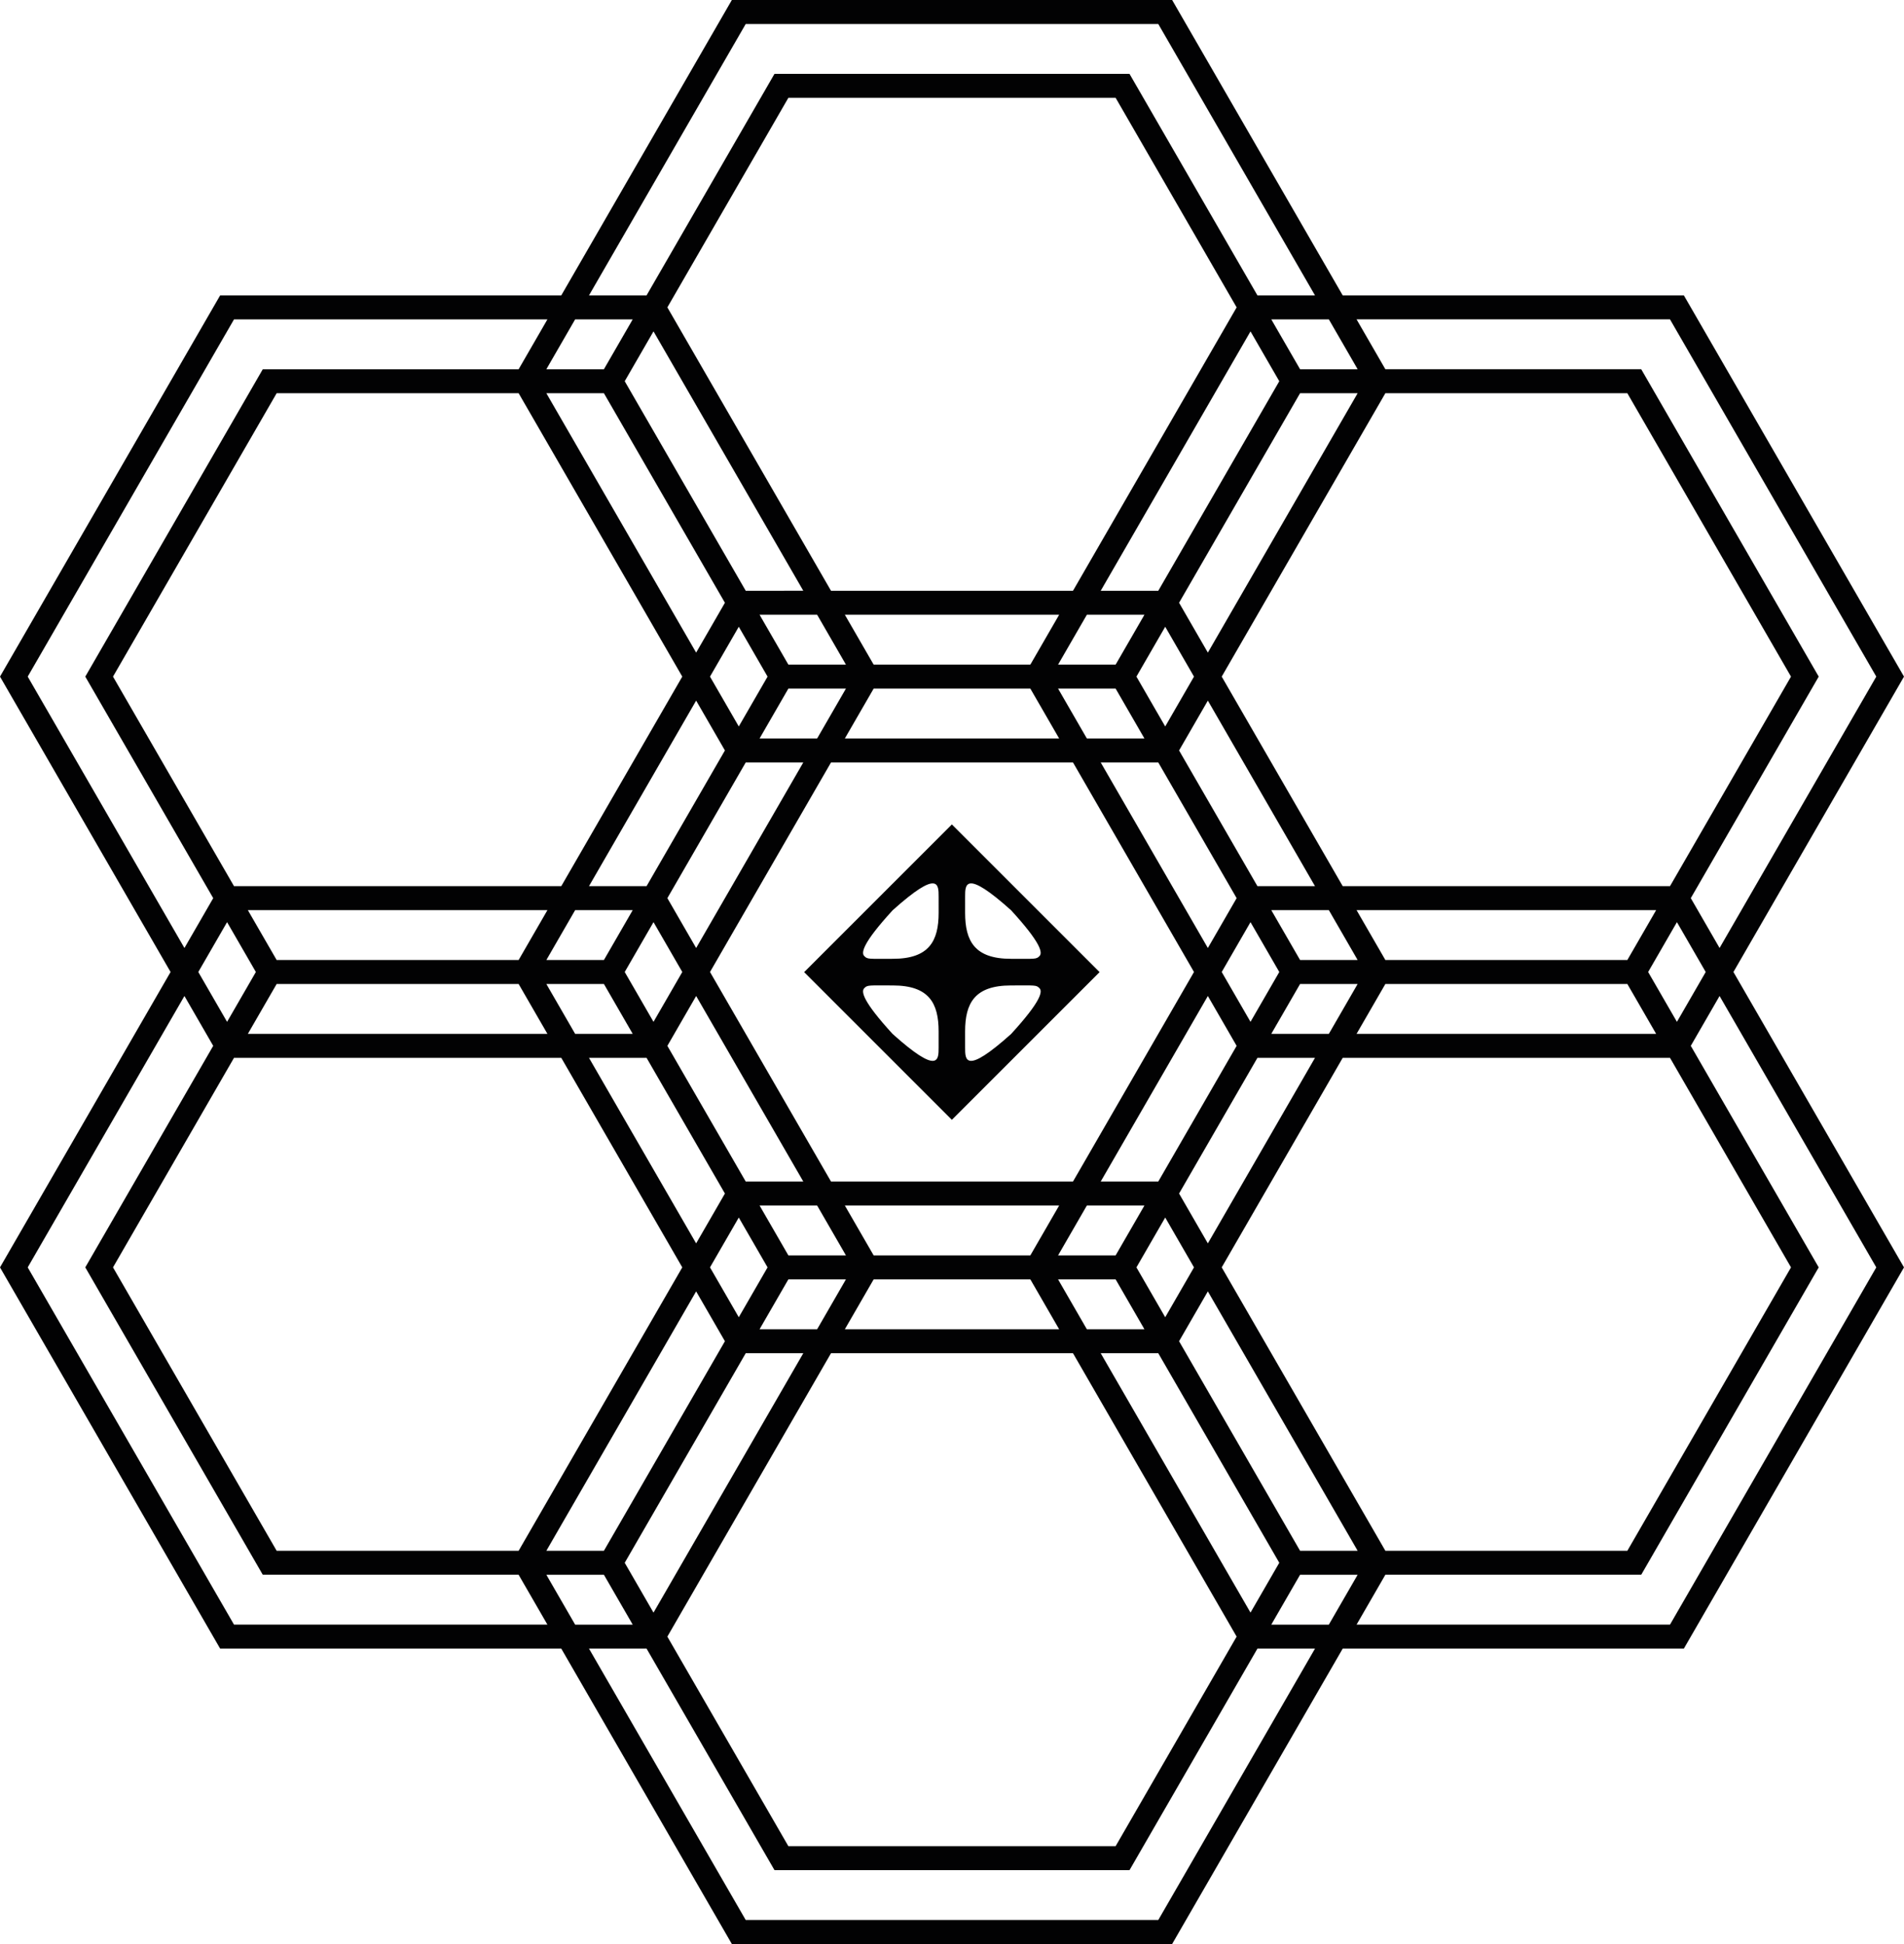 <?xml version="1.0" encoding="utf-8"?>
<!-- Generator: Adobe Illustrator 27.9.5, SVG Export Plug-In . SVG Version: 9.03 Build 54986)  -->
<svg version="1.1" id="Layer_1" xmlns="http://www.w3.org/2000/svg" xmlns:xlink="http://www.w3.org/1999/xlink" x="0px" y="0px"
	 viewBox="0 0 325.984 332.896" style="enable-background:new 0 0 325.984 332.896;" xml:space="preserve">
<g>
	<path style="fill:#020203;" d="M325.984,115.865l-37.69-65.282h-58.408L200.683,0h-75.382
		L96.096,50.583H37.691L0,115.865l29.204,50.583L0,217.03l37.691,65.283h58.405
		l29.204,50.583h75.382l29.203-50.583h58.408l37.69-65.283l-29.202-50.583
		L325.984,115.865z M285.921,54.692l35.318,61.172l-26.83,46.472l-4.928-8.536
		l21.902-37.936l-30.39-52.637h-43.806l-4.928-8.536H285.921z M237.187,265.557
		l-28.017-48.528l20.716-35.881H285.921l20.717,35.881l-28.018,48.528H237.187z
		 M47.365,265.557l-28.017-48.528l20.716-35.881h56.033l20.716,35.881l-28.017,48.528
		H47.365z M88.796,67.338l28.017,48.527l-20.716,35.882H40.064l-20.716-35.881
		L47.365,67.338H88.796z M278.619,67.338l28.018,48.528L285.921,151.747h-56.035
		l-20.716-35.882l28.016-48.527H278.619z M127.675,202.329l-13.415-23.236l4.928-8.536
		l18.343,31.772H127.675z M139.904,206.439l4.928,8.536h-9.856l-4.928-8.536H139.904z
		 M111.887,174.983l-4.928-8.536l4.928-8.536l4.928,8.536L111.887,174.983z
		 M114.26,153.802l13.415-23.236h9.856l-18.343,31.772L114.26,153.802z
		 M130.048,126.456l4.928-8.536h9.856l-4.928,8.536H130.048z M149.578,117.92h26.829
		l4.928,8.536h-36.686L149.578,117.92z M181.153,117.92h9.856l4.928,8.536h-9.856
		L181.153,117.92z M191.008,214.975H181.153l4.928-8.536h9.856L191.008,214.975z
		 M176.407,214.975h-26.83l-4.928-8.536h36.686L176.407,214.975z M142.277,202.329
		l-20.716-35.882l20.716-35.882h41.431l20.716,35.882l-20.716,35.882H142.277z
		 M188.454,130.566h9.856l13.415,23.237l-4.928,8.535L188.454,130.566z
		 M214.098,157.912l4.928,8.535l-4.928,8.535l-4.928-8.535L214.098,157.912z
		 M198.309,202.329h-9.856l18.343-31.771l4.928,8.535l-1.354,2.345L198.309,202.329z
		 M222.585,164.392l-4.928-8.536h9.856l4.928,8.536H222.585z M215.284,151.747
		l-13.415-23.236l4.928-8.536l18.343,31.772H215.284z M199.496,124.401l-4.928-8.536
		l4.928-8.536l4.928,8.536L199.496,124.401z M191.009,113.81h-9.856l4.928-8.536
		h9.856L191.009,113.81z M176.407,113.81h-26.829l-4.928-8.536h36.686L176.407,113.81z
		 M144.832,113.81h-9.857l-4.928-8.536h9.857L144.832,113.81z M127.675,101.164
		l-20.717-35.883l4.928-8.536l25.646,44.419H127.675z M131.415,115.865l-4.928,8.536
		l-4.928-8.536l4.928-8.536L131.415,115.865z M124.114,128.51l-13.416,23.236h-9.856
		l18.344-31.772L124.114,128.51z M108.326,155.856l-4.928,8.536h-9.856l4.928-8.536
		H108.326z M88.796,164.392H47.364l-4.928-8.536h51.288L88.796,164.392z
		 M47.364,168.503h41.431l4.928,8.536H42.436L47.364,168.503z M93.541,168.503h9.857
		l4.928,8.536h-9.857L93.541,168.503z M110.699,181.148l13.415,23.236l-4.928,8.536
		l-18.344-31.771H110.699z M126.487,208.494l4.928,8.536l-4.928,8.536l-4.928-8.536
		L126.487,208.494z M127.676,231.729h9.857l-25.647,44.421l-4.928-8.536
		L127.676,231.729z M130.048,227.62l4.927-8.535h9.857l-4.927,8.535H130.048z
		 M149.578,219.085h26.829l4.927,8.535h-36.684L149.578,219.085z M181.152,219.085
		h9.856l4.927,8.535h-9.856L181.152,219.085z M194.568,217.03l4.928-8.536
		l4.928,8.536l-4.928,8.536L194.568,217.03z M201.869,204.384l3.621-6.272
		l9.794-16.963h9.856l-18.343,31.771L201.869,204.384z M217.657,177.039l4.928-8.536
		h9.856l-4.928,8.536H217.657z M237.187,168.503h41.433l4.928,8.536h-51.29
		L237.187,168.503z M278.62,164.392h-41.433l-4.928-8.536h51.289L278.62,164.392z
		 M206.797,111.755l-4.928-8.536l20.716-35.881h9.856L206.797,111.755z M222.585,63.228
		l-4.928-8.536h9.856l4.928,8.536H222.585z M219.026,65.283l-6.262,10.846
		l-14.454,25.035h-9.856l25.645-44.416L219.026,65.283z M183.708,101.164h-41.431
		L114.259,52.635l20.716-35.88h56.034l20.717,35.882L183.708,101.164z M103.397,63.228
		h-9.856l4.928-8.536h9.856L103.397,63.228z M103.398,67.338l20.716,35.881
		l-4.928,8.536L93.541,67.338H103.398z M43.806,166.448l-4.928,8.536l-4.928-8.536
		l4.928-8.536L43.806,166.448z M119.186,221.139l4.928,8.536l-20.717,35.882h-9.856
		L119.186,221.139z M103.397,269.667l4.929,8.537h-9.857l-4.929-8.537H103.397z
		 M142.278,231.729h41.429l28.018,48.529l-20.717,35.882h-56.034l-20.716-35.88
		L142.278,231.729z M188.453,231.729h9.856l20.717,35.883l-4.928,8.535L188.453,231.729z
		 M222.585,269.667h9.856l-4.929,8.537h-9.856L222.585,269.667z M222.585,265.557
		l-20.717-35.882l4.928-8.536l25.644,44.418H222.585z M282.179,166.448l4.928-8.536
		l4.928,8.536l-4.928,8.536L282.179,166.448z M127.673,4.11h70.636l26.831,46.473
		h-9.856l-21.903-37.937h-60.78L110.698,50.583h-9.856L127.673,4.11z M4.745,115.865
		l35.319-61.172h53.66l-4.928,8.536H44.992l-30.39,52.637l21.903,37.936
		l-4.928,8.536L4.745,115.865z M40.064,278.203L4.745,217.03l26.831-46.473
		l4.928,8.536l-21.903,37.936l30.39,52.637h43.803l4.929,8.537H40.064z
		 M198.31,328.786h-70.636l-26.831-46.473h9.857l21.903,37.937h60.78l21.902-37.937
		h9.856L198.31,328.786z M321.239,217.03l-35.318,61.173h-53.662l4.928-8.537h43.805
		l30.39-52.637l-21.902-37.936l4.928-8.536L321.239,217.03z"/>
	<path style="fill:#020203;" d="M162.969,141.179l-25.291,25.291L162.969,191.761l25.291-25.291
		L162.969,141.179z M160.701,179.429c0,2.054,0.001,4.696-7.878-2.373
		c-5.153-5.631-5.403-7.282-4.856-7.83c0.558-0.577,0.705-0.473,4.9-0.473
		c6.217,0,7.835,3.058,7.835,7.878C160.703,176.631,160.701,178.385,160.701,179.429z
		 M152.868,164.187c-4.196,0-4.343,0.104-4.9-0.473
		c-0.548-0.548-0.298-2.199,4.856-7.83c7.879-7.068,7.878-4.426,7.878-2.373
		c0,1.045,0.002,2.798,0.002,2.798C160.703,161.129,159.085,164.187,152.868,164.187z
		 M165.238,153.511c0-2.054-0.001-4.696,7.878,2.373
		c5.153,5.631,5.403,7.282,4.856,7.83c-0.558,0.577-0.705,0.473-4.9,0.473
		c-6.217,0-7.835-3.058-7.835-7.877C165.236,156.309,165.238,154.556,165.238,153.511z
		 M173.116,177.056c-7.879,7.068-7.878,4.426-7.878,2.373
		c0-1.045-0.002-2.798-0.002-2.798c0-4.82,1.618-7.878,7.835-7.878
		c4.196,0,4.343-0.104,4.9,0.473C178.519,169.774,178.269,171.426,173.116,177.056z"
		/>
</g>
</svg>
